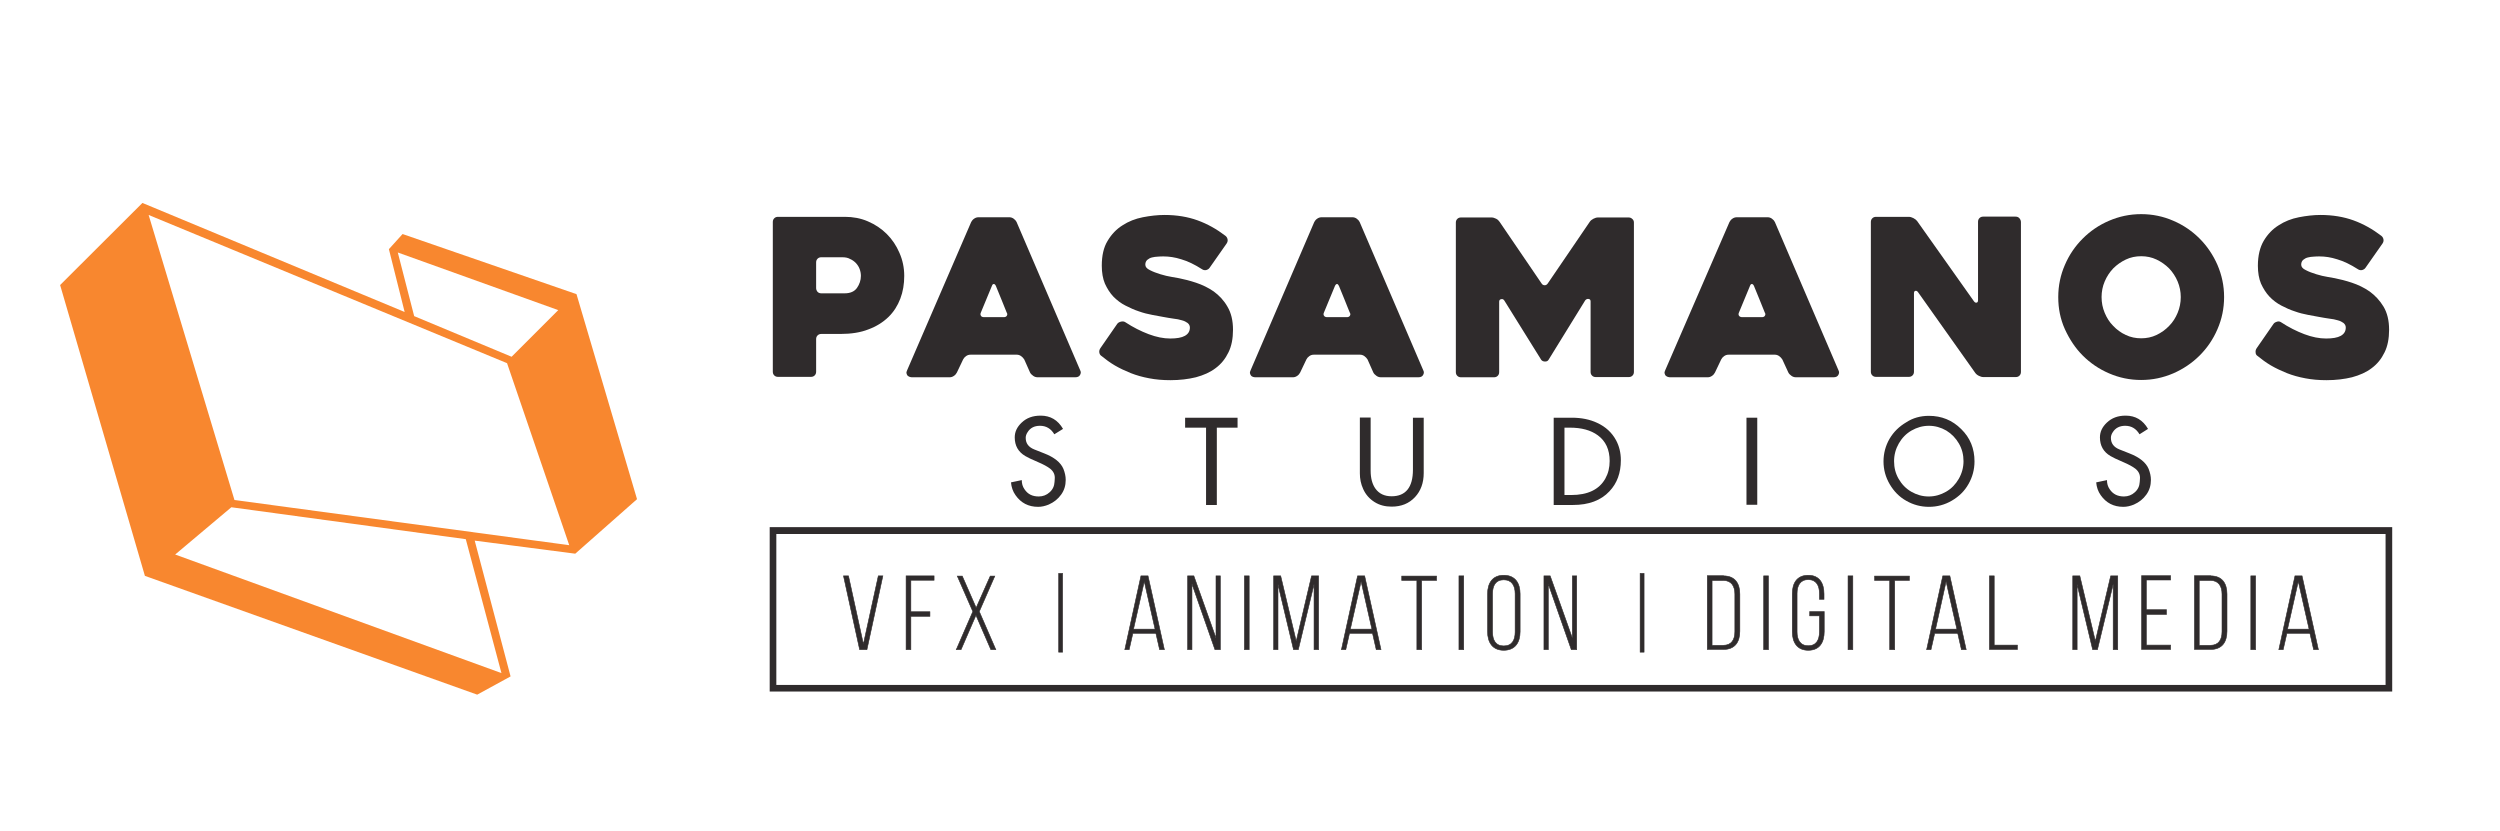<?xml version="1.0" encoding="utf-8"?>
<!-- Generator: Adobe Illustrator 26.0.3, SVG Export Plug-In . SVG Version: 6.00 Build 0)  -->
<svg version="1.1" id="Capa_1" xmlns="http://www.w3.org/2000/svg" xmlns:xlink="http://www.w3.org/1999/xlink" x="0px" y="0px"
	 width="1206px" height="401px" viewBox="0 0 1206 401" style="enable-background:new 0 0 1206 401;" xml:space="preserve">
<style type="text/css">
	.st0{fill:#2F2B2C;}
	.st1{fill:#2F2B2C;stroke:#2F2B2C;stroke-width:0.272;stroke-miterlimit:10;}
	.st2{fill:#F8872F;}
</style>
<g>
	<path class="st0" d="M1154,333.6H371.3v-79.3H1154V333.6z M374.5,330.4h776.3v-72.8H374.5V330.4z"/>
	<g>
		<path class="st1" d="M409.3,277.8l7.2,32.9l7.2-32.9h2.2l-7.7,35.6h-3.5l-7.8-35.6H409.3z"/>
		<path class="st1" d="M448.6,295.2v2.1h-9.2v16.1h-2.3v-35.6h13.5v2.1h-11.2v15.2H448.6z"/>
		<path class="st1" d="M470.8,296.8l-7.2,16.6h-2.3l8-18.4l-7.5-17.1h2.4l6.7,15.3l6.8-15.3h2.2l-7.5,17.1l8,18.4H478L470.8,296.8z"
			/>
		<path class="st1" d="M512.6,276.6v38h-1.9v-38H512.6z"/>
		<path class="st1" d="M546.5,305.5l-1.8,7.9h-2.1l7.8-35.6h3.4l7.9,35.6h-2.3l-1.8-7.9H546.5z M546.8,303.5h10.4l-5.2-23
			L546.8,303.5z"/>
		<path class="st1" d="M575,313.4h-2.1v-35.6h3l10.7,30v-30h2.1v35.6h-2.6L575,281.7V313.4z"/>
		<path class="st1" d="M602.6,277.8v35.6h-2.3v-35.6H602.6z"/>
		<path class="st1" d="M626.3,313.4h-2.3l-7.5-31.5v31.5h-2.1v-35.6h3.4l7.5,31.5l7.4-31.5h3.4v35.6h-2.2v-31.6L626.3,313.4z"/>
		<path class="st1" d="M651,305.5l-1.8,7.9h-2.1l7.8-35.6h3.4l7.9,35.6h-2.3l-1.8-7.9H651z M651.4,303.5h10.4l-5.2-23L651.4,303.5z"
			/>
		<path class="st1" d="M683.5,313.4V280h-7.3v-2.1h16.8v2.1h-7.2v33.4H683.5z"/>
		<path class="st1" d="M706.1,277.8v35.6h-2.3v-35.6H706.1z"/>
		<path class="st1" d="M717.6,286.5c0-5.2,2.4-9,7.8-9c5.5,0,7.9,3.8,7.9,9v18.2c0,5.2-2.4,9-7.9,9c-5.4,0-7.8-3.8-7.8-9V286.5z
			 M720,304.9c0,3.9,1.5,6.7,5.4,6.7c4,0,5.5-2.8,5.5-6.7v-18.5c0-3.9-1.6-6.7-5.5-6.7c-3.9,0-5.4,2.8-5.4,6.7V304.9z"/>
		<path class="st1" d="M746.9,313.4h-2.1v-35.6h3l10.7,30v-30h2.1v35.6H758l-11.1-31.7V313.4z"/>
		<path class="st1" d="M793.1,276.6v38h-1.9v-38H793.1z"/>
		<path class="st1" d="M831.4,277.8c5.5,0,7.9,3.6,7.9,8.8v17.9c0,5.2-2.4,8.8-7.9,8.8h-7.8v-35.6H831.4z M831.3,311.3
			c4,0,5.6-2.7,5.6-6.6v-18.1c0-3.9-1.7-6.6-5.6-6.6h-5.4v31.3H831.3z"/>
		<path class="st1" d="M853.1,277.8v35.6h-2.3v-35.6H853.1z"/>
		<path class="st1" d="M879.9,286.5v2.6h-2.2v-2.8c0-3.8-1.5-6.7-5.4-6.7c-3.9,0-5.4,2.9-5.4,6.7v18.5c0,3.8,1.5,6.7,5.4,6.7
			c3.9,0,5.4-2.8,5.4-6.7v-7.7H873v-2.1h7v9.7c0,5.1-2.2,9-7.7,9c-5.4,0-7.7-3.9-7.7-9v-18.2c0-5.1,2.2-9,7.7-9
			C877.7,277.5,879.9,281.4,879.9,286.5z"/>
		<path class="st1" d="M893.8,277.8v35.6h-2.3v-35.6H893.8z"/>
		<path class="st1" d="M911.6,313.4V280h-7.3v-2.1h16.8v2.1H914v33.4H911.6z"/>
		<path class="st1" d="M933.3,305.5l-1.8,7.9h-2.1l7.8-35.6h3.4l7.9,35.6h-2.3l-1.8-7.9H933.3z M933.7,303.5H944l-5.2-23
			L933.7,303.5z"/>
		<path class="st1" d="M959.7,313.4v-35.6h2.3v33.4h11.2v2.1H959.7z"/>
		<path class="st1" d="M1011.8,313.4h-2.3l-7.5-31.5v31.5h-2.1v-35.6h3.4l7.5,31.5l7.4-31.5h3.4v35.6h-2.2v-31.6L1011.8,313.4z"/>
		<path class="st1" d="M1045.1,294.3v2.1h-9.7v14.8h11.7v2.1h-14v-35.6h14v2.1h-11.7v14.3H1045.1z"/>
		<path class="st1" d="M1066.4,277.8c5.5,0,7.9,3.6,7.9,8.8v17.9c0,5.2-2.4,8.8-7.9,8.8h-7.8v-35.6H1066.4z M1066.3,311.3
			c4,0,5.6-2.7,5.6-6.6v-18.1c0-3.9-1.7-6.6-5.6-6.6h-5.4v31.3H1066.3z"/>
		<path class="st1" d="M1088.1,277.8v35.6h-2.3v-35.6H1088.1z"/>
		<path class="st1" d="M1103.2,305.5l-1.8,7.9h-2.1l7.8-35.6h3.4l7.9,35.6h-2.3l-1.8-7.9H1103.2z M1103.5,303.5h10.4l-5.2-23
			L1103.5,303.5z"/>
	</g>
	<g>
		<path class="st0" d="M508.6,209.5c-1.6-2.7-3.9-4.1-6.9-4.1c-2.7,0-4.7,1-6,3.1c-0.6,0.9-0.9,1.8-0.9,2.7c0,2.7,1.4,4.5,4.1,5.6
			l4.8,1.9c4.9,1.9,8,4.4,9.3,7.5c0.7,1.8,1.1,3.5,1.1,5.3c0,2.7-0.7,5-2.2,7.1c-1.5,2.1-3.5,3.7-6,4.8c-1.7,0.7-3.4,1.1-5.1,1.1
			c-4.7,0-8.3-1.9-10.9-5.6c-1.3-1.8-2-3.9-2.2-6.2l5.2-1.1c0,1.7,0.4,3.1,1.3,4.4c1.6,2.4,3.8,3.5,6.9,3.5c2,0,3.8-0.7,5.2-2
			c1.5-1.3,2.3-3,2.4-5l0.1-1.4c0.2-2.1-0.6-3.7-2.2-5c-1.3-1-3.3-2.1-5.9-3.2c-3.1-1.3-5.1-2.3-6.1-2.9c-3.4-2-5.1-5-5.1-9
			c0-2.7,1.1-5,3.3-7.1c2.4-2.3,5.4-3.4,9.2-3.4c4.7,0,8.3,2.1,10.8,6.4L508.6,209.5z"/>
		<path class="st0" d="M581.7,206.3h-10v-4.8h25.3v4.8h-10v37.3h-5.2V206.3z"/>
		<path class="st0" d="M681.6,201.5h5.2v26.7c0,4.7-1.4,8.6-4.2,11.6c-2.9,3.1-6.6,4.6-11.3,4.6c-3.1,0-5.8-0.7-8.2-2.2
			c-2.4-1.5-4.3-3.6-5.5-6.3c-1.1-2.4-1.6-4.9-1.6-7.5v-27h5.2v25.7c0,3.6,0.8,6.5,2.3,8.6c1.8,2.5,4.4,3.7,7.8,3.7
			c6.8,0,10.3-4.3,10.3-12.8V201.5z"/>
		<path class="st0" d="M749.4,201.5h8.8c4.6,0,8.7,0.8,12.3,2.5c4.1,1.9,7.1,4.7,9.1,8.4c1.5,2.8,2.3,6,2.3,9.6
			c0,6.1-1.8,11.1-5.5,15c-4.1,4.4-10,6.6-17.6,6.6h-9.3V201.5z M754.7,206.3v32.5h3.2c8,0,13.5-2.6,16.5-7.9
			c1.4-2.5,2.1-5.3,2.1-8.5c0-5.5-1.9-9.6-5.7-12.4c-3.4-2.5-7.9-3.7-13.5-3.7H754.7z"/>
		<path class="st0" d="M842.5,201.5h5.2v42h-5.2V201.5z"/>
		<path class="st0" d="M930.5,200.6c6.1,0,11.3,2.1,15.6,6.4c4.3,4.2,6.4,9.4,6.4,15.6c0,3.9-1,7.6-2.9,10.9c-1.9,3.4-4.6,6-8,8
			c-3.4,2-7.1,3-11.1,3c-3.9,0-7.6-1-10.9-2.9c-3.4-1.9-6-4.6-8-8c-2-3.4-3-7.1-3-11c0-3.9,1-7.6,2.9-10.9c2-3.4,4.7-6,8.1-8
			C922.8,201.6,926.5,200.6,930.5,200.6z M930.5,205.4c-3,0-5.8,0.8-8.4,2.3c-2.6,1.5-4.6,3.6-6.1,6.2c-1.5,2.6-2.3,5.5-2.3,8.6
			c0,3.1,0.7,5.9,2.2,8.5c1.5,2.6,3.5,4.7,6.1,6.2c2.6,1.5,5.4,2.3,8.4,2.3c3,0,5.8-0.8,8.4-2.3c2.6-1.5,4.6-3.6,6.1-6.2
			c1.5-2.6,2.3-5.5,2.3-8.5c0-3.1-0.7-5.9-2.2-8.5c-1.5-2.6-3.5-4.7-6.1-6.3C936.3,206.2,933.5,205.4,930.5,205.4z"/>
		<path class="st0" d="M1032.1,209.5c-1.6-2.7-3.9-4.1-6.9-4.1c-2.6,0-4.7,1-6,3.1c-0.6,0.9-0.9,1.8-0.9,2.7c0,2.7,1.4,4.5,4.1,5.6
			l4.8,1.9c4.9,1.9,8,4.4,9.3,7.5c0.7,1.8,1.1,3.5,1.1,5.3c0,2.7-0.7,5-2.2,7.1c-1.5,2.1-3.5,3.7-6,4.8c-1.7,0.7-3.4,1.1-5.1,1.1
			c-4.7,0-8.3-1.9-10.9-5.6c-1.3-1.8-2-3.9-2.2-6.2l5.2-1.1c0,1.7,0.4,3.1,1.3,4.4c1.6,2.4,3.9,3.5,6.9,3.5c2,0,3.8-0.7,5.2-2
			c1.5-1.3,2.3-3,2.4-5l0.1-1.4c0.2-2.1-0.6-3.7-2.2-5c-1.3-1-3.3-2.1-5.9-3.2c-3.1-1.3-5.1-2.3-6.1-2.9c-3.4-2-5.1-5-5.1-9
			c0-2.7,1.1-5,3.3-7.1c2.4-2.3,5.4-3.4,9.1-3.4c4.7,0,8.3,2.1,10.8,6.4L1032.1,209.5z"/>
	</g>
	<g>
		<path class="st0" d="M405.4,161.1h-9.2c-0.7,0-1.3,0.2-1.8,0.7c-0.5,0.5-0.7,1.1-0.7,1.8v15.7c0,0.7-0.2,1.3-0.7,1.8
			c-0.5,0.5-1.1,0.7-1.8,0.7h-15.9c-0.7,0-1.3-0.2-1.8-0.7c-0.5-0.5-0.7-1.1-0.7-1.8v-72.2c0-0.7,0.2-1.3,0.7-1.8
			c0.5-0.5,1.1-0.7,1.8-0.7h32.3c3.9,0,7.7,0.7,11.1,2.2c3.5,1.5,6.5,3.5,9.1,6.1c2.6,2.6,4.6,5.6,6.1,9.1c1.5,3.4,2.3,7.1,2.3,11.1
			c0,3.9-0.6,7.6-1.9,11c-1.3,3.4-3.2,6.4-5.8,8.9c-2.6,2.5-5.8,4.5-9.6,5.9C415.1,160.4,410.6,161.1,405.4,161.1z M406.2,124.1h-10
			c-0.7,0-1.3,0.2-1.8,0.7c-0.5,0.5-0.7,1.1-0.7,1.8V139c0,0.7,0.3,1.3,0.7,1.8c0.5,0.5,1.1,0.7,1.8,0.7h11.3c2.7,0,4.7-0.9,5.9-2.6
			c1.2-1.7,1.9-3.7,1.9-5.8c0-1.1-0.2-2.2-0.6-3.3c-0.4-1.1-1-2-1.8-2.9c-0.8-0.8-1.7-1.5-2.9-2C409,124.3,407.7,124.1,406.2,124.1z
			"/>
		<path class="st0" d="M468.5,107.1c0.3-0.6,0.8-1.2,1.4-1.6c0.7-0.5,1.4-0.7,2.2-0.7h14.8c0.7,0,1.4,0.2,2.1,0.7
			c0.7,0.5,1.1,1,1.4,1.6l30.8,71.8c0.3,0.6,0.2,1.3-0.2,2c-0.4,0.7-1.1,1.1-2.3,1.1h-18.1c-0.8,0-1.5-0.2-2.2-0.7
			c-0.7-0.5-1.2-1-1.5-1.6l-2.8-6.3c-0.4-0.6-0.9-1.2-1.5-1.6c-0.7-0.5-1.4-0.7-2.1-0.7h-22.3c-0.8,0-1.5,0.2-2.2,0.7
			c-0.7,0.5-1.1,1-1.4,1.6l-3,6.3c-0.3,0.6-0.8,1.2-1.4,1.6c-0.7,0.5-1.4,0.7-2.1,0.7h-18.2c-0.4,0-0.7-0.1-1.1-0.2
			c-0.4-0.1-0.7-0.4-1-0.6c-0.2-0.3-0.4-0.6-0.5-1.1c-0.1-0.4,0-0.9,0.3-1.5L468.5,107.1z M474.8,153h9.4c0.7,0,1.2-0.2,1.5-0.7
			c0.3-0.5,0.3-1-0.1-1.6c-0.7-1.8-1.5-3.8-2.5-6.2c-1-2.4-1.9-4.6-2.7-6.6c-0.3-0.6-0.6-0.9-1-0.9c-0.4,0-0.7,0.3-0.9,0.9
			l-5.3,12.8c-0.3,0.6-0.3,1.2,0,1.6C473.4,152.8,474,153,474.8,153z"/>
		<path class="st0" d="M542.8,155.4c3.8,2.5,7.6,4.4,11.3,5.8c3.7,1.4,7.2,2.1,10.4,2.1c3.1,0,5.5-0.4,7.1-1.3
			c1.6-0.9,2.4-2.2,2.4-4c0-0.9-0.4-1.6-1.1-2.2c-0.7-0.5-1.6-1-2.8-1.3c-1.2-0.4-2.5-0.6-4.1-0.8c-1.5-0.2-3.1-0.5-4.8-0.8
			c-1.5-0.3-3.4-0.6-5.4-1c-2.1-0.4-4.2-0.9-6.4-1.7c-2.2-0.7-4.3-1.7-6.5-2.8c-2.2-1.1-4.1-2.6-5.8-4.3c-1.7-1.8-3-3.9-4.1-6.3
			c-1-2.4-1.5-5.3-1.5-8.6c0-4.9,0.9-8.9,2.8-12c1.9-3.2,4.3-5.7,7.2-7.5c2.9-1.9,6.2-3.2,9.8-3.9c3.6-0.7,7.1-1.1,10.5-1.1
			c5.9,0,11.2,0.9,15.9,2.6c4.7,1.7,9.2,4.2,13.5,7.5c0.6,0.5,0.9,1.1,1,1.8c0.1,0.7-0.1,1.3-0.5,1.9l-8.2,11.7
			c-0.4,0.6-1,0.9-1.7,1.1c-0.7,0.1-1.3,0-1.9-0.4c-3.6-2.3-6.9-3.9-10-4.8c-3.1-1-6-1.4-8.6-1.4c-0.8,0-1.7,0-2.7,0.1
			c-1,0-2,0.2-2.9,0.4c-0.9,0.2-1.7,0.7-2.3,1.2c-0.6,0.6-0.9,1.3-0.9,2.3c0,1,0.7,1.9,2.2,2.6c1.5,0.8,3.2,1.4,5.1,2
			c1.9,0.6,3.7,1,5.5,1.3c1.8,0.3,2.9,0.5,3.4,0.6c2.5,0.5,5.3,1.2,8.3,2.2c3,1,5.9,2.4,8.5,4.2c2.6,1.9,4.9,4.3,6.6,7.3
			c1.8,3,2.7,6.7,2.7,11.2c0,4.2-0.7,7.9-2.2,10.9c-1.5,3.1-3.5,5.6-6.2,7.6c-2.6,2-5.8,3.4-9.5,4.4c-3.7,0.9-7.8,1.4-12.3,1.4
			c-3.7,0-7.1-0.3-10.2-0.9c-3.2-0.6-6.1-1.4-8.9-2.5c-2.7-1.1-5.3-2.3-7.7-3.7c-2.4-1.4-4.5-3-6.5-4.6c-0.6-0.4-0.9-1-1-1.7
			c-0.1-0.7,0.1-1.4,0.5-2l8.1-11.7c0.4-0.6,1-0.9,1.7-1.1C541.6,154.9,542.3,155.1,542.8,155.4z"/>
		<path class="st0" d="M634,107.1c0.3-0.6,0.8-1.2,1.4-1.6c0.7-0.5,1.4-0.7,2.2-0.7h14.8c0.7,0,1.4,0.2,2.1,0.7
			c0.7,0.5,1.1,1,1.4,1.6l30.8,71.8c0.3,0.6,0.2,1.3-0.2,2c-0.4,0.7-1.1,1.1-2.3,1.1h-18c-0.8,0-1.5-0.2-2.2-0.7
			c-0.7-0.5-1.2-1-1.5-1.6l-2.8-6.3c-0.4-0.6-0.9-1.2-1.5-1.6c-0.7-0.5-1.4-0.7-2.1-0.7h-22.3c-0.8,0-1.5,0.2-2.2,0.7
			c-0.7,0.5-1.1,1-1.4,1.6l-3,6.3c-0.3,0.6-0.8,1.2-1.4,1.6c-0.7,0.5-1.4,0.7-2.1,0.7h-18.2c-0.4,0-0.7-0.1-1.1-0.2
			c-0.4-0.1-0.7-0.4-0.9-0.6c-0.2-0.3-0.4-0.6-0.5-1.1c-0.1-0.4,0-0.9,0.3-1.5L634,107.1z M640.3,153h9.4c0.7,0,1.2-0.2,1.5-0.7
			c0.3-0.5,0.3-1-0.1-1.6c-0.7-1.8-1.6-3.8-2.5-6.2c-1-2.4-1.9-4.6-2.7-6.6c-0.3-0.6-0.6-0.9-0.9-0.9c-0.4,0-0.7,0.3-1,0.9
			l-5.3,12.8c-0.3,0.6-0.3,1.2,0,1.6C639,152.8,639.5,153,640.3,153z"/>
		<path class="st0" d="M788.2,107.3v72.1c0,0.7-0.2,1.3-0.7,1.8c-0.5,0.5-1.1,0.7-1.8,0.7h-15.9c-0.7,0-1.3-0.2-1.8-0.7
			c-0.5-0.5-0.7-1.1-0.7-1.8v-34c0-0.7-0.3-1.1-1-1.2c-0.6-0.1-1.2,0.2-1.6,0.7L747,173.6c-0.4,0.6-0.9,0.8-1.7,0.8
			c-0.8,0-1.4-0.3-1.8-0.8L725.7,145c-0.4-0.6-0.8-0.8-1.5-0.7c-0.6,0.1-1,0.5-1,1.2v34c0,0.7-0.2,1.3-0.7,1.8
			c-0.5,0.5-1.1,0.7-1.8,0.7h-15.9c-0.7,0-1.3-0.2-1.8-0.7c-0.5-0.5-0.7-1.1-0.7-1.8v-72.1c0-0.7,0.2-1.3,0.7-1.8
			c0.5-0.5,1.1-0.7,1.8-0.7h14.7c0.7,0,1.4,0.2,2.2,0.6c0.8,0.4,1.3,0.9,1.7,1.5l20.3,29.8c0.4,0.6,0.9,0.8,1.5,0.8
			c0.6,0,1-0.3,1.4-0.8l20.3-29.8c0.4-0.6,1-1.1,1.8-1.5c0.8-0.4,1.5-0.6,2.2-0.6h14.7c0.7,0,1.3,0.2,1.8,0.7
			C787.9,106,788.2,106.6,788.2,107.3z"/>
		<path class="st0" d="M834.3,107.1c0.3-0.6,0.8-1.2,1.4-1.6c0.7-0.5,1.4-0.7,2.2-0.7h14.8c0.7,0,1.4,0.2,2.1,0.7
			c0.7,0.5,1.1,1,1.4,1.6l30.8,71.8c0.3,0.6,0.2,1.3-0.2,2c-0.4,0.7-1.1,1.1-2.3,1.1h-18.1c-0.8,0-1.5-0.2-2.2-0.7
			c-0.7-0.5-1.2-1-1.5-1.6l-2.9-6.3c-0.4-0.6-0.9-1.2-1.5-1.6c-0.7-0.5-1.4-0.7-2.1-0.7h-22.3c-0.8,0-1.5,0.2-2.2,0.7
			c-0.7,0.5-1.1,1-1.4,1.6l-3,6.3c-0.3,0.6-0.8,1.2-1.4,1.6c-0.7,0.5-1.4,0.7-2.1,0.7h-18.2c-0.4,0-0.7-0.1-1.1-0.2
			c-0.4-0.1-0.7-0.4-1-0.6c-0.2-0.3-0.4-0.6-0.5-1.1c-0.1-0.4,0-0.9,0.3-1.5L834.3,107.1z M840.5,153h9.4c0.7,0,1.2-0.2,1.5-0.7
			c0.3-0.5,0.3-1-0.1-1.6c-0.7-1.8-1.5-3.8-2.5-6.2c-1-2.4-1.9-4.6-2.7-6.6c-0.3-0.6-0.6-0.9-1-0.9c-0.4,0-0.7,0.3-0.9,0.9
			l-5.3,12.8c-0.3,0.6-0.3,1.2,0,1.6C839.2,152.8,839.8,153,840.5,153z"/>
		<path class="st0" d="M974.9,107.2v72.2c0,0.7-0.2,1.3-0.7,1.8c-0.5,0.5-1.1,0.7-1.8,0.7h-15.6c-0.7,0-1.4-0.2-2.2-0.6
			c-0.8-0.4-1.4-0.9-1.8-1.5L925.3,141c-0.4-0.6-0.9-0.8-1.3-0.7c-0.5,0.1-0.7,0.5-0.7,1.2v37.8c0,0.7-0.2,1.3-0.7,1.8
			c-0.5,0.5-1.1,0.7-1.8,0.7h-15.8c-0.7,0-1.3-0.2-1.8-0.7c-0.5-0.5-0.7-1.1-0.7-1.8v-72.2c0-0.7,0.2-1.3,0.7-1.8
			c0.5-0.5,1.1-0.7,1.8-0.7h15.8c0.7,0,1.4,0.2,2.2,0.6c0.8,0.4,1.4,0.9,1.8,1.4l27.4,38.7c0.4,0.6,0.9,0.8,1.3,0.7
			c0.5-0.1,0.7-0.5,0.7-1.2v-37.8c0-0.7,0.2-1.3,0.7-1.8c0.5-0.5,1.1-0.7,1.8-0.7h15.6c0.7,0,1.3,0.2,1.8,0.7
			C974.7,105.9,974.9,106.5,974.9,107.2z"/>
		<path class="st0" d="M992.9,143.3c0-5.5,1.1-10.7,3.2-15.5c2.1-4.9,5-9.1,8.6-12.7c3.6-3.6,7.8-6.5,12.7-8.6
			c4.9-2.1,10-3.2,15.5-3.2c5.5,0,10.7,1.1,15.5,3.2c4.9,2.1,9.1,5,12.7,8.6c3.6,3.6,6.5,7.9,8.6,12.7c2.1,4.9,3.2,10,3.2,15.5
			s-1.1,10.7-3.2,15.5c-2.1,4.9-5,9.1-8.6,12.7c-3.6,3.6-7.9,6.5-12.7,8.6c-4.9,2.1-10,3.2-15.5,3.2c-5.5,0-10.7-1.1-15.5-3.2
			c-4.9-2.1-9.1-5-12.7-8.6c-3.6-3.6-6.4-7.9-8.6-12.7C993.9,153.9,992.9,148.8,992.9,143.3z M1013.8,143.3c0,2.7,0.5,5.2,1.5,7.6
			c1,2.4,2.3,4.5,4.1,6.3c1.7,1.8,3.7,3.3,6.1,4.4c2.3,1.1,4.8,1.6,7.4,1.6c2.6,0,5.1-0.5,7.4-1.6c2.3-1.1,4.4-2.6,6.1-4.4
			c1.8-1.8,3.1-3.9,4.1-6.3c1-2.4,1.5-4.9,1.5-7.6c0-2.6-0.5-5.1-1.5-7.5c-1-2.4-2.4-4.5-4.1-6.3c-1.8-1.8-3.8-3.2-6.1-4.3
			c-2.3-1.1-4.8-1.6-7.4-1.6c-2.6,0-5.1,0.5-7.4,1.6c-2.3,1.1-4.3,2.5-6.1,4.3c-1.7,1.8-3.1,3.9-4.1,6.3
			C1014.3,138.1,1013.8,140.7,1013.8,143.3z"/>
		<path class="st0" d="M1100.3,155.4c3.8,2.5,7.6,4.4,11.3,5.8c3.7,1.4,7.2,2.1,10.5,2.1c3.1,0,5.5-0.4,7.1-1.3
			c1.6-0.9,2.4-2.2,2.4-4c0-0.9-0.4-1.6-1.1-2.2c-0.7-0.5-1.6-1-2.8-1.3c-1.2-0.4-2.5-0.6-4.1-0.8c-1.5-0.2-3.1-0.5-4.8-0.8
			c-1.5-0.3-3.4-0.6-5.4-1c-2.1-0.4-4.2-0.9-6.4-1.7c-2.2-0.7-4.4-1.7-6.5-2.8c-2.1-1.1-4.1-2.6-5.7-4.3c-1.7-1.8-3-3.9-4.1-6.3
			c-1-2.4-1.5-5.3-1.5-8.6c0-4.9,1-8.9,2.8-12c1.9-3.2,4.3-5.7,7.2-7.5c2.9-1.9,6.2-3.2,9.8-3.9c3.6-0.7,7.1-1.1,10.4-1.1
			c5.9,0,11.2,0.9,15.9,2.6c4.7,1.7,9.2,4.2,13.5,7.5c0.6,0.5,0.9,1.1,1,1.8c0.1,0.7-0.1,1.3-0.5,1.9l-8.2,11.7
			c-0.4,0.6-1,0.9-1.7,1.1c-0.7,0.1-1.3,0-1.9-0.4c-3.6-2.3-6.9-3.9-10-4.8c-3.1-1-5.9-1.4-8.6-1.4c-0.8,0-1.7,0-2.7,0.1
			c-1,0-2,0.2-2.9,0.4c-0.9,0.2-1.7,0.7-2.3,1.2c-0.6,0.6-0.9,1.3-0.9,2.3c0,1,0.7,1.9,2.2,2.6c1.5,0.8,3.2,1.4,5.1,2
			c1.9,0.6,3.7,1,5.5,1.3c1.8,0.3,2.9,0.5,3.4,0.6c2.5,0.5,5.3,1.2,8.3,2.2c3,1,5.9,2.4,8.5,4.2c2.6,1.9,4.9,4.3,6.7,7.3
			c1.8,3,2.7,6.7,2.7,11.2c0,4.2-0.7,7.9-2.2,10.9c-1.5,3.1-3.5,5.6-6.2,7.6c-2.6,2-5.8,3.4-9.5,4.4c-3.7,0.9-7.8,1.4-12.3,1.4
			c-3.7,0-7.1-0.3-10.2-0.9c-3.2-0.6-6.1-1.4-8.9-2.5c-2.7-1.1-5.3-2.3-7.7-3.7c-2.4-1.4-4.5-3-6.5-4.6c-0.6-0.4-0.9-1-0.9-1.7
			c-0.1-0.7,0.1-1.4,0.5-2l8.1-11.7c0.4-0.6,1-0.9,1.7-1.1C1099.1,154.9,1099.8,155.1,1100.3,155.4z"/>
	</g>
	<path class="st2" d="M195.2,150.5l-7.6-30.3l6.6-7.3l83.9,29l29.2,98.9l-29.8,26.3l-48.5-6.3l17.3,65.5l-16.1,8.8L69.9,277.8
		L29,137.5l39.7-39.6L195.2,150.5z M191.9,121.8l7.9,30.7l47,19.6l22.5-22.5L191.9,121.8z M113.1,241.2L274.6,263l-30-87.8
		L71.7,103.7L113.1,241.2z M84.5,267.5l157.4,57.2l-17.2-64.6l-113.1-15.4L84.5,267.5z"/>
</g>
</svg>
